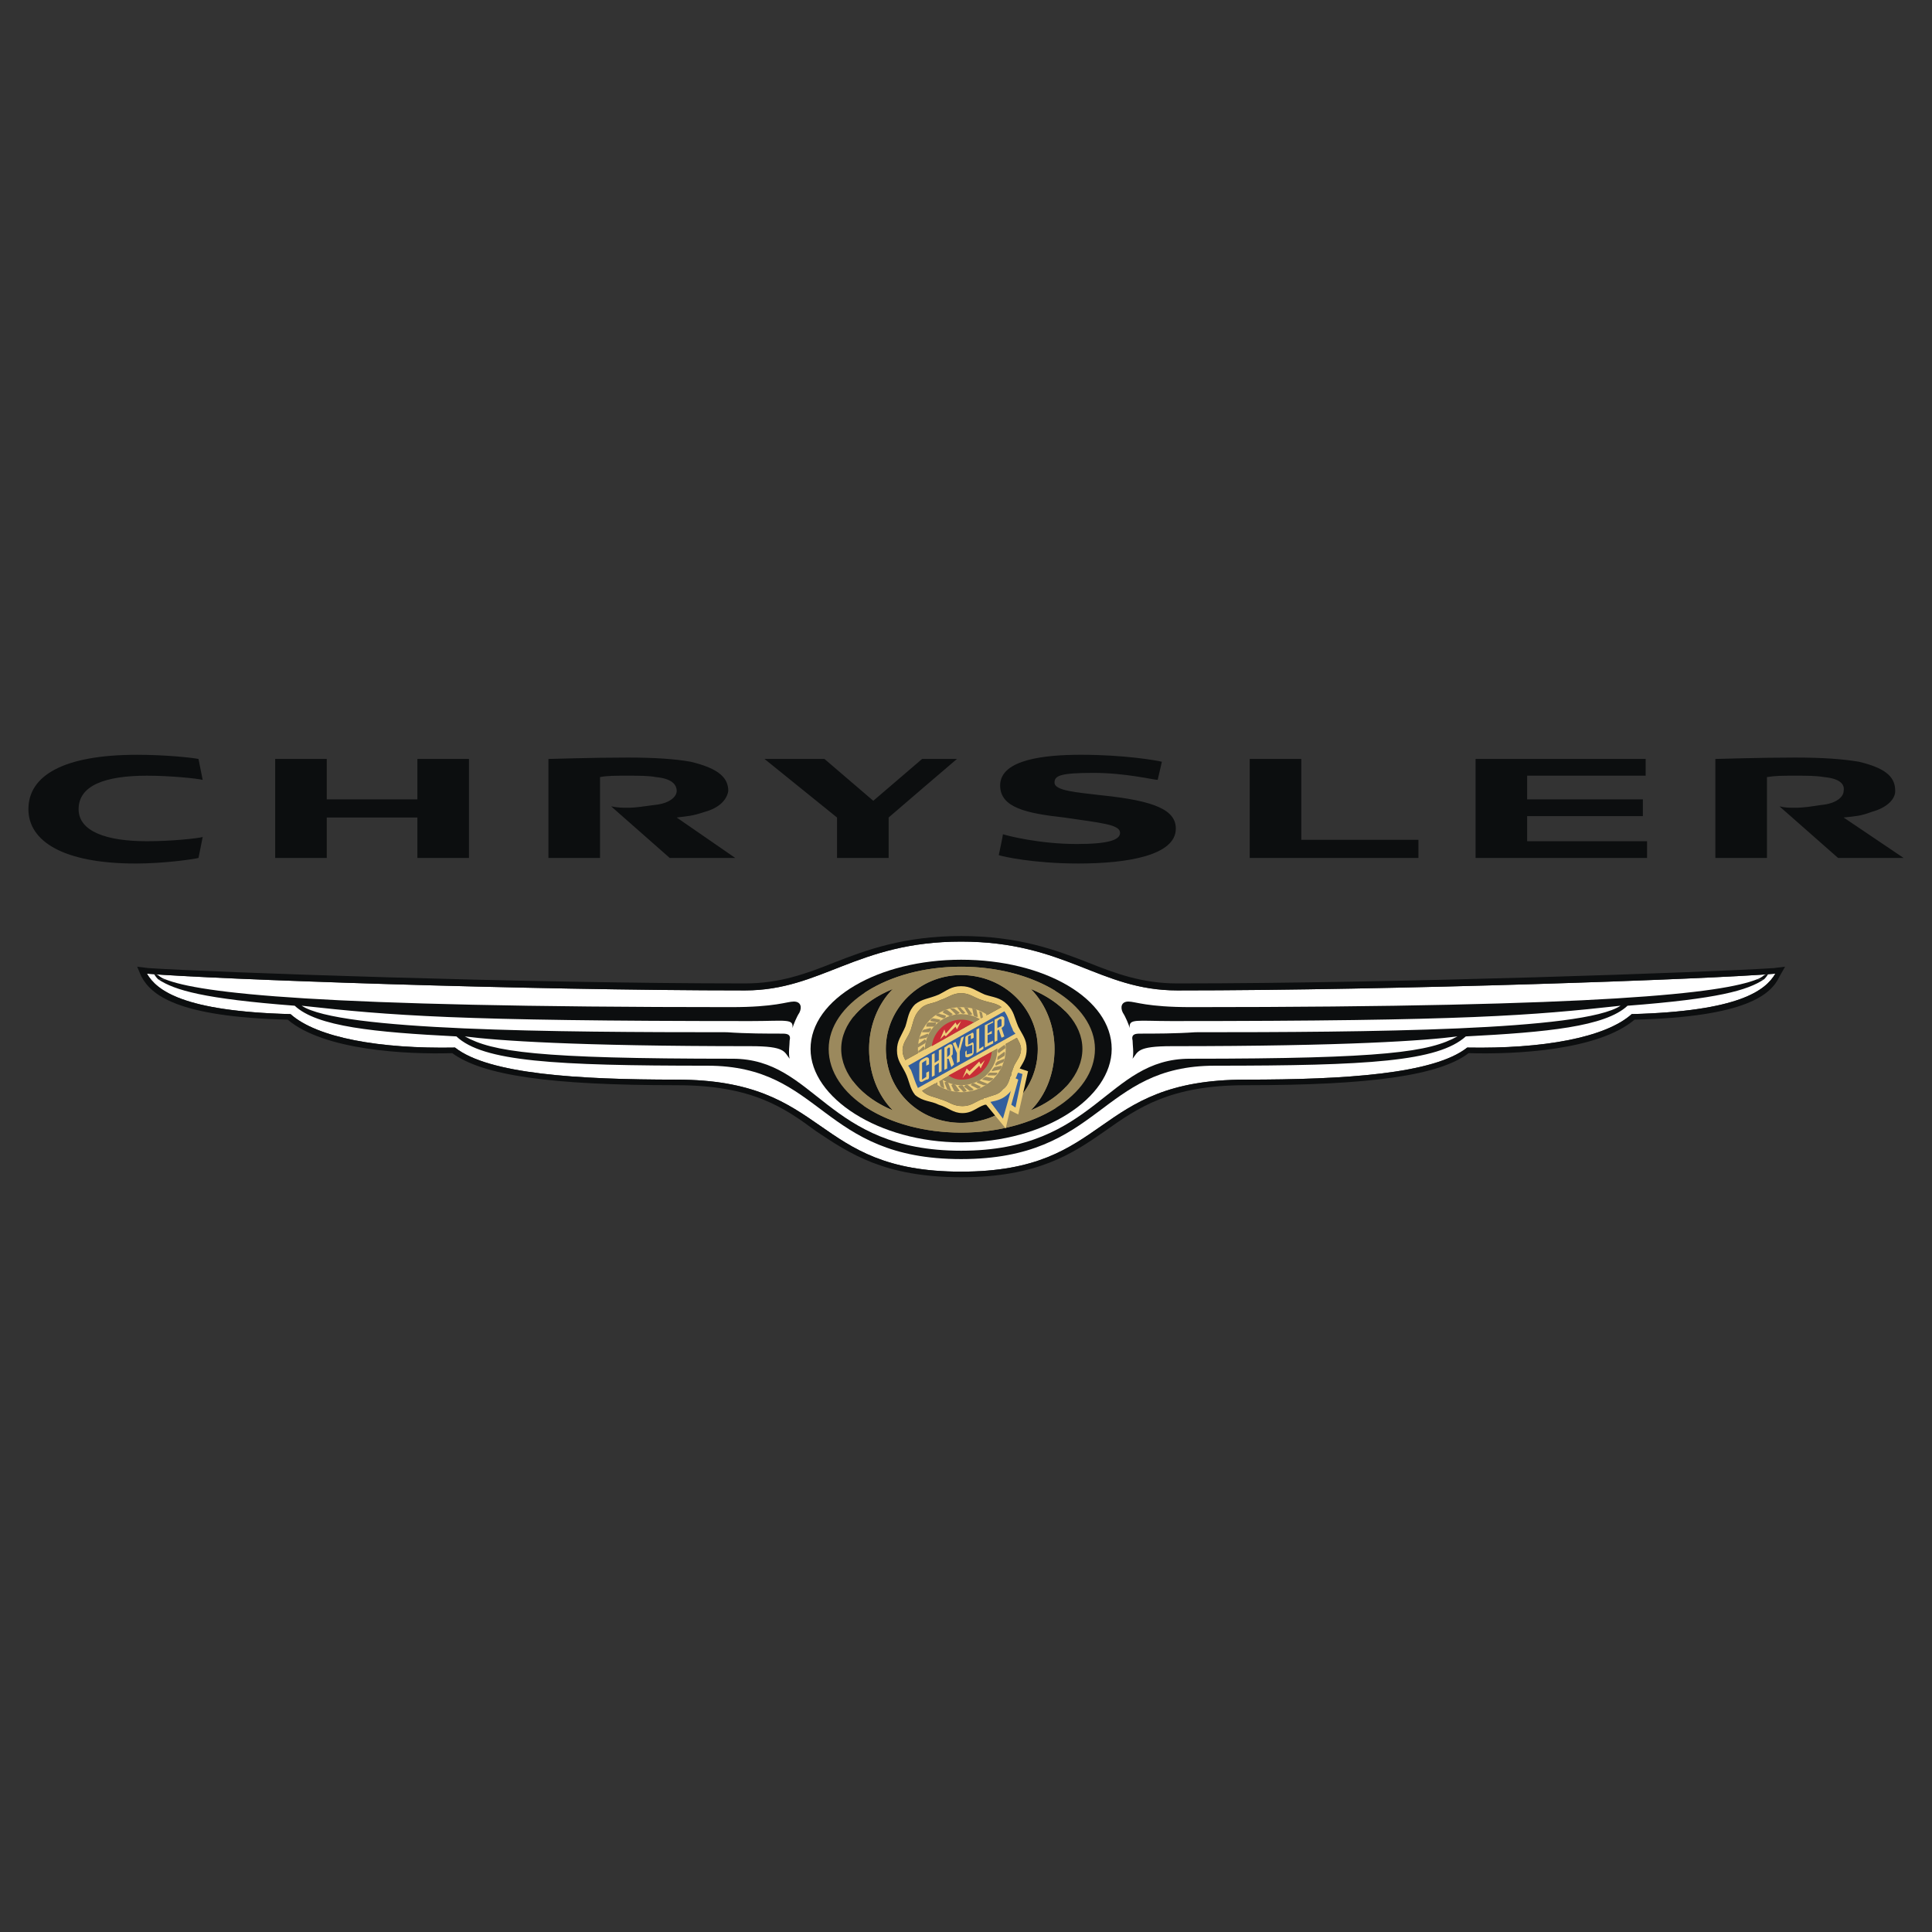 <svg xmlns="http://www.w3.org/2000/svg" width="2500" height="2500" viewBox="0 0 192.756 192.756"><rect x="0" y="0" width="192.756" height="192.756" fill="#333333" stroke="none"/><g fill-rule="evenodd" clip-rule="evenodd"><path fill="#fff" fill-opacity="0" d="M0 0h192.756v192.756H0V0z"/><path d="M162.797 101.178c-2.643 2.363-8.902 3.477-16.412 3.338-3.34 2.643-12.242 3.199-22.117 3.199-15.439 0-13.354 9.18-28.376 9.18-15.022 0-13.075-9.18-28.376-9.18-9.876 0-18.778-.557-22.116-3.199-7.512.139-13.771-.975-16.414-3.338-10.71-.279-13.353-2.365-14.327-4.035 6.538.557 37.974 1.67 59.673 1.67 7.65 0 11.128-4.869 21.56-4.869 10.433 0 13.771 4.869 21.56 4.869 21.699 0 53.135-1.113 59.674-1.67-.976 1.669-3.618 3.755-14.329 4.035z" fill="#fff"/><path d="M95.891 95.752c-8.207 0-15.022 3.894-15.022 8.902 0 4.869 6.816 9.32 15.022 9.32 8.345 0 15.023-4.451 15.023-9.32 0-5.008-6.678-8.902-15.023-8.902z" fill="#0c0e0f"/><path d="M109.244 104.654c0 4.59-5.98 8.346-13.353 8.346-7.372 0-13.214-3.756-13.214-8.346 0-4.451 5.842-8.207 13.214-8.207 7.373 0 13.353 3.756 13.353 8.207zm-13.353-7.371c-4.173 0-7.511 3.338-7.511 7.371 0 4.174 3.338 7.373 7.511 7.373 4.312 0 7.65-3.199 7.65-7.373 0-4.033-3.338-7.371-7.65-7.371zm6.955 1.391c1.531 1.529 2.365 3.756 2.365 5.98 0 2.365-.834 4.59-2.365 6.121 3.061-1.252 5.146-3.617 5.146-6.121s-2.086-4.728-5.146-5.98zm-16.136 5.98c0-2.225.835-4.451 2.365-5.98-3.061 1.252-5.147 3.477-5.147 5.98s2.086 4.869 5.147 6.121c-1.53-1.531-2.365-3.755-2.365-6.121z" fill="#9b895d"/><path d="M106.389 108.385a10.698 10.698 0 0 1-1.084 2.182c-2.416 1.504-5.742 2.434-9.414 2.434-3.854 0-7.291-1.025-9.692-2.662a10.56 10.56 0 0 1-1.13-2.51c.908 1.215 2.308 2.252 4.007 2.947-1.53-1.531-2.365-3.756-2.365-6.121 0-2.225.835-4.451 2.365-5.98-1.649.674-3.016 1.633-3.926 2.764.274-.846.648-1.646 1.111-2.387 2.398-1.592 5.809-2.604 9.63-2.604 3.642 0 6.945.918 9.355 2.383.426.652.785 1.354 1.066 2.092-.885-.906-2.074-1.68-3.467-2.248 1.531 1.529 2.365 3.756 2.365 5.98 0 2.365-.834 4.59-2.365 6.121 1.434-.587 2.653-1.417 3.544-2.391zM95.891 97.283c-4.173 0-7.511 3.338-7.511 7.371 0 4.174 3.338 7.373 7.511 7.373 4.312 0 7.65-3.199 7.65-7.373 0-4.033-3.338-7.371-7.65-7.371z" fill="#9b895d"/><path d="M88.966 107.566a6.876 6.876 0 0 1-.586-2.773v-.066a7.385 7.385 0 0 0 .586 2.839z" fill="#d0b26f"/><path d="M98.117 109.662c.139 0-.138 0 0 0 .834-.418 1.391-.277 1.947-.975.695-.555.695-1.252.973-1.947 0-.139.141-.277.141-.416l1.111.557-.695 4.172-.834-.557-.418 1.809-2.225-2.643z" fill="#325e9e"/><path d="M90.327 105.768c-.139-.279-.278-.557-.278-.975 0-.834.556-1.252.834-2.086s.278-1.391.974-2.086c.556-.557 1.113-.418 1.947-.836.834-.277 1.252-.695 2.086-.695.835 0 1.251.418 2.087.695.834.279 1.391.279 1.947.697l-9.597 5.286zM96.03 110.357c-.974 0-1.252-.418-2.226-.695-.696-.277-1.251-.277-1.808-.834l9.458-5.287c.139.279.418.695.418 1.113 0 .695-.418 1.113-.695 1.67 0 .139-.141.277-.141.416-.139.279-.139.418-.139.557-.139.139-.139.279-.139.279-.139.416-.277.834-.695 1.111-.418.557-.975.557-1.67.836-.139 0-.277 0-.277.139h-.139c-.694.277-1.112.695-1.947.695z" fill="#9b895d"/><path d="M99.508 104.654c0 1.947-1.529 3.617-3.617 3.617-1.947 0-3.616-1.67-3.616-3.617 0-1.809 1.669-3.477 3.616-3.477 2.088.001 3.617 1.669 3.617 3.477zm-3.617-4.172c-2.364 0-4.312 1.807-4.312 4.172s1.948 4.312 4.312 4.312c2.503 0 4.451-1.947 4.451-4.312s-1.947-4.172-4.451-4.172z" fill="#eece79"/><path d="M95.474 100.482c.139 0 .417 0 .417.139l.417.416c-.139.141-.278.141-.417 0l-.417-.555zM94.778 100.621h.417l.557.416c-.14.141-.417.279-.417.141l-.557-.557zM94.083 101.037c0-.277.279-.277.417-.277l.557.418c-.139.139-.278.277-.417.139l-.557-.28zM93.387 101.316c0-.139.278-.279.417-.139l.557.139c0 .277-.139.277-.279.277l-.695-.277zM92.831 101.873c0-.279.278-.279.278-.279l.696.139a.298.298 0 0 1-.278.279l-.696-.139zM92.414 102.43c0-.279.14-.418.278-.418h.695c0 .277-.139.418-.278.418h-.695zM91.997 102.986c0-.141.139-.279.278-.279l.556-.139c.139.139 0 .277-.139.418h-.695zM91.718 103.682c0-.141.139-.279.139-.279l.696-.277c.139.139 0 .277-.14.416l-.695.14zM91.579 104.516c0-.279 0-.418.139-.418l.557-.416c.139.139.139.277 0 .416l-.696.418zM91.718 105.211c-.139-.139-.139-.418 0-.418l.417-.416c.14.139.14.277.14.416l-.557.418zM91.857 105.906c-.139-.139-.139-.277-.139-.418l.417-.557c.14.141.278.279.14.418l-.418.557zM92.135 106.602c-.139-.139-.278-.277-.139-.416l.278-.557c.139 0 .278.277.139.277l-.278.696zM92.553 107.158c-.278 0-.278-.277-.278-.277l.278-.695c.139 0 .278.277.139.416l-.139.556zM92.97 107.715c-.139 0-.278-.139-.278-.279l.139-.695c.139 0 .278.141.278.279l-.139.695zM93.527 108.271c-.14 0-.278-.279-.278-.418v-.557c.139 0 .278 0 .278.139v.836zM94.222 108.549c-.14 0-.417-.139-.417-.277l-.139-.557c.278-.139.417 0 .417.139l.139.695zM94.917 108.828c-.139 0-.417-.141-.417-.141l-.278-.695c.278-.139.417 0 .417.141l.278.695zM95.752 108.828c-.279.139-.417.139-.557 0l-.278-.557c.139-.139.278-.139.417 0l.418.557zM96.448 108.828c-.139.139-.417.139-.417 0l-.417-.418c0-.139.278-.139.417-.139l.417.557zM97.143 108.688c-.139.141-.278.141-.417.141l-.557-.418c.139-.139.278-.277.417-.139l.557.416zM97.838 108.41c0 .139-.277.277-.416.139l-.557-.277c0-.139.278-.279.418-.139l.555.277zM98.533 108.133c-.139.139-.277.139-.416.139l-.695-.279c.139-.139.277-.277.416-.139l.695.279zM99.09 107.576c0 .139-.277.277-.416.277l-.695-.139c.139-.139.277-.279.416-.279l.695.141zM99.508 107.02c0 .139-.139.277-.279.277h-.695c0-.139.141-.277.279-.277h.695zM99.926 106.324c0 .277-.141.416-.279.416l-.695.141c0-.141.139-.279.277-.418l.697-.139zM100.203 105.629c0 .277-.139.416-.277.416l-.557.279c-.141-.139 0-.279.139-.418l.695-.277zM100.203 104.932c.139.141 0 .418 0 .418l-.695.418c0-.139 0-.418.139-.418l.556-.418zM100.203 104.236c.139.141.139.418 0 .418l-.557.418c-.139-.141-.139-.279 0-.418l.557-.418zM100.064 103.541c.139.141.139.279.139.418l-.557.557c-.139-.139-.139-.279 0-.418l.418-.557zM99.785 102.846c.141.141.279.279.141.418l-.279.557c-.139 0-.277-.279-.277-.418l.415-.557zM99.369 102.15c.277.139.277.279.277.418l-.277.695c-.141-.139-.279-.277-.279-.418l.279-.695zM98.951 101.732c.139 0 .277.141.277.279l-.139.695a.298.298 0 0 1-.277-.277l.139-.697zM98.395 101.178c.139 0 .279.277.279.277v.695c-.141 0-.279-.139-.279-.277v-.695zM97.699 100.898c.139 0 .279.139.279.139l.139.695c-.139 0-.279 0-.279-.139l-.139-.695zM97.004 100.621c.139 0 .279 0 .418.139l.139.695c-.139 0-.277 0-.418-.139l-.139-.695zM96.169 100.482c.139 0 .417 0 .417.139l.417.557c-.139.139-.417.139-.417 0l-.417-.696z" fill="#9b895d"/><path d="M101.732 106.602c.418-.695.697-1.113.697-1.947 0-.973-.418-1.391-.836-2.225-.416-.975-.416-1.531-1.111-2.227-.697-.695-1.393-.695-2.227-.973-.973-.418-1.391-.836-2.365-.836s-1.391.418-2.226.836c-.974.416-1.669.416-2.365.973-.695.695-.695 1.391-.974 2.227-.417.973-.834 1.391-.834 2.363 0 .975.417 1.393.834 2.227s.417 1.529.974 2.225c.834.695 1.53.557 2.365.975.974.277 1.391.834 2.365.834s1.392-.557 2.226-.834h.139l1.947 2.363.418-1.807.834.416.975-4.311-.836-.279zm-11.405-.834c-.139-.279-.278-.557-.278-.975 0-.834.556-1.252.834-2.086s.278-1.391.974-2.086c.556-.557 1.113-.418 1.947-.836.834-.277 1.252-.695 2.086-.695.835 0 1.251.418 2.087.695.834.279 1.391.279 1.947.697l-9.597 5.286zm5.703 4.589c-.974 0-1.252-.418-2.226-.695-.696-.277-1.251-.277-1.808-.834l9.458-5.287c.139.279.418.695.418 1.113 0 .695-.418 1.113-.695 1.67 0 .139-.141.277-.141.416-.139.279-.139.418-.139.557-.139.139-.139.279-.139.279-.139.416-.277.834-.695 1.111-.418.557-.975.557-1.67.836-.139 0-.277 0-.277.139h-.139c-.694.277-1.112.695-1.947.695zm4.034 1.252l-1.252-1.67c.695-.139 1.252-.277 1.809-.834.139-.139.277-.277.277-.418l-.834 2.922zm1.252-1.113l-.418-.277.695-2.504-.277-.139c.139-.141.139-.418.277-.557l.418.139-.695 3.338z" fill="#eece79"/><path d="M95.891 101.732c-1.53 0-2.782 1.254-2.921 2.645l4.172-2.365a2.766 2.766 0 0 0-1.251-.28zM94.639 107.297c.417.279.834.418 1.252.418a3.042 3.042 0 0 0 3.06-2.783l-4.312 2.365z" fill="#c82e37"/><path d="M91.579 108.549c-.278-.557-.417-1.113-.695-1.809-.139-.139-.139-.277-.278-.416l9.598-5.426c.418.557.418.975.834 1.809 0 .139.141.279.279.418l-9.738 5.424z" fill="#325e9e"/><path fill="#eece79" d="M93.805 103.682l.417-.975.139.418.974-1.113.139.277.417-.416-.417.834-.139-.277-.974.972-.139-.138-.417.418zM96.03 107.576l.418-.974.278.279.973-.975.139.28.418-.418-.418.834-.139-.278-.973.973-.278-.277-.418.556zM92.97 105.211l.279-.139v.973l.417-.277v-.975l.278-.139v2.227l-.278.139v-.975l-.417.279v.973l-.279.139v-2.225zM94.5 105.488v-.834l.139-.139c.139 0 .139 0 .139.139v.418c0 .139 0 .139-.139.277l-.139.139zm.417-.138c.139-.139.139-.139.139-.277v-.557c0-.279-.139-.418-.417-.279l-.417.279v2.225l.278-.139v-.973h.139l.278.834.278-.277-.278-.836zM95.474 105.072l-.417-.974.278-.139.278.695.278-1.113.278-.139-.417 1.53v.974l-.278.139v-.973zM96.586 104.377c-.139.139-.278 0-.278-.141v-.555c0-.279 0-.279.278-.418l.278-.139c.139-.139.278-.139.278.139v.277l-.278.141v-.418l-.278.139v.834l.278-.139c.139-.139.278-.139.278.139v.557c0 .279 0 .418-.278.557l-.278.139c-.139 0-.278 0-.278-.139v-.418l.139-.139v.418l.556-.139v-.836l-.417.141zM97.422 102.707l.277-.139v2.086l.418-.277v.277l-.695.418v-2.365zM98.256 102.289l.834-.416v.139l-.557.277v.836l.418-.279v.279l-.418.139v.834l.557-.278v.278l-.834.418v-2.227zM99.508 102.568v-.695l.139-.141c.139-.139.279 0 .279 0v.557c0 .141-.141.141-.141.141l-.277.138zm.418 0c.139-.139.277-.139.277-.418v-.557c0-.139-.277-.277-.418-.139l-.557.277v2.227l.279-.139v-.975l.139-.139.279.834.277-.139-.276-.832zM92.414 106.324v-.557l-.417.277v1.67l.417-.279v-.416l.278-.139v.416c0 .279 0 .418-.278.418l-.278.139c-.139.139-.417.139-.417-.139v-1.529c0-.279.139-.418.417-.557l.278-.141c.14 0 .278 0 .278.279v.418l-.278.14z"/><path d="M176.984 96.586c-6.398.418-37.555 1.531-59.533 1.531-3.477 0-6.119-.975-8.902-2.087-3.199-1.251-6.955-2.643-12.658-2.643-5.703 0-9.458 1.391-12.658 2.643-2.782 1.112-5.424 2.087-8.902 2.087-21.978 0-53.135-1.113-59.534-1.531l-1.113-.139.417.975c.974 1.809 3.478 4.033 14.605 4.311 3.617 3.061 11.824 3.479 16.414 3.34 3.06 2.225 9.737 3.199 22.395 3.199 7.512 0 10.711 2.225 13.91 4.59 3.338 2.225 6.815 4.59 14.466 4.59 7.65 0 11.128-2.365 14.328-4.59 3.338-2.365 6.537-4.59 14.049-4.59 12.518 0 19.334-.975 22.256-3.199 4.729.139 12.936-.279 16.553-3.34 11.127-.277 13.631-2.502 14.465-4.311l.557-.975-1.115.139zm-14.187 4.592c-2.643 2.363-8.902 3.477-16.412 3.338-3.34 2.643-12.242 3.199-22.117 3.199-15.439 0-13.354 9.18-28.376 9.18-15.022 0-13.075-9.18-28.376-9.18-9.876 0-18.778-.557-22.116-3.199-7.512.139-13.771-.975-16.414-3.338-10.71-.279-13.353-2.365-14.327-4.035 6.538.557 37.974 1.67 59.673 1.67 7.65 0 11.128-4.869 21.56-4.869 10.433 0 13.771 4.869 21.56 4.869 21.699 0 53.135-1.113 59.674-1.67-.976 1.669-3.618 3.755-14.329 4.035z" fill="#0c0e0f"/><path d="M176.012 97.283l.418-.141s-.141.279-.418.557h-.695c.417-.138.695-.416.695-.416z" fill="#0c0e0f"/><path d="M175.316 97.699c-3.479 1.391-15.162 2.783-56.475 2.783-4.451 0-5.562-.557-6.26-.557-.695 0-.834.557-.555 1.111.277.418.555 1.113.695 1.531-.141-.975.695-.695 4.172-.695 29.49 0 35.887-.557 44.791-1.531-3.756 2.504-25.316 2.645-42.426 2.645-1.947.139-4.033.139-5.564.139-.557 0-.834.139-.695.695 0 .416.139 1.252 0 1.809.557-.697.418-1.252 3.895-1.252 17.527 0 25.316-.557 28.516-.975-2.781 1.529-7.094 2.227-26.707 2.227-8.346 0-9.32 9.18-22.812 9.18s-14.466-9.18-22.812-9.18c-19.613 0-23.925-.697-26.707-2.227 3.199.418 10.988.975 28.515.975 3.478 0 3.339.555 3.895 1.252-.139-.557 0-1.393 0-1.809.139-.557-.139-.695-.696-.695-1.53 0-3.616 0-5.563-.139-17.109 0-38.669-.141-42.425-2.645 8.903.975 15.301 1.531 44.79 1.531 3.478 0 4.312-.279 4.173.695.14-.418.417-1.113.696-1.531.278-.555.139-1.111-.556-1.111-.696 0-1.809.557-6.26.557-41.451 0-52.996-1.393-56.474-2.783h-.695c1.669 1.113 4.59 1.947 13.631 2.643 2.226 2.088 7.929 2.645 16.135 3.061 2.643 2.504 9.737 2.922 25.038 2.922 11.545 0 11.267 9.318 25.316 9.318 14.048 0 13.771-9.318 25.316-9.318 15.301 0 22.256-.418 25.037-2.922 8.068-.416 13.91-.973 16.137-3.061 9.041-.695 11.961-1.529 13.631-2.643h-.697z" fill="#0c0e0f"/><path d="M15.771 97.283l-.417-.141s.139.279.417.557h.695c-.417-.138-.695-.416-.695-.416zM124.684 85.598h16.832V83.79h-11.684v-8.068h-5.148v9.876zM27.455 75.722v9.876h5.146v-4.034h9.042v4.034h5.146v-9.876h-5.146v4.034h-9.042v-4.034h-5.146zM91.997 75.722l-4.869 4.173-4.869-4.173h-5.981l7.233 5.842v4.034h5.147v-4.034c.139-.139 6.815-5.842 6.815-5.842h-3.476zM147.219 85.598h17.109v-1.669h-11.963v-2.504h11.545v-1.669h-11.545v-2.365h11.823v-1.669h-16.969v9.876zM99.785 78.365c0 2.225 2.645 2.782 6.398 3.199 3.756.557 5.564.695 5.564 1.53 0 .695-1.113 1.113-4.312 1.113-3.754 0-6.953-.834-7.371-.974 0 .139-.418 2.086-.418 2.086.418.139 3.479.834 7.93.834 5.006 0 9.736-.834 9.736-3.478 0-1.808-1.947-2.782-7.512-3.338-2.225-.278-4.59-.417-4.59-1.252 0-.695.557-.974 3.895-.974 3.199 0 5.98.696 6.398.696l.419-1.807c-.557-.139-3.756-.696-8.068-.696-3.477.001-8.069.418-8.069 3.061zM2.834 80.73c0 3.199 3.478 5.424 10.711 5.424 2.782 0 5.703-.417 6.259-.556l.417-2.086c-.557.139-3.061.417-5.564.417-4.033 0-6.815-.974-6.815-3.199 0-2.365 2.643-3.339 6.815-3.339 2.365 0 5.008.278 5.564.417l-.417-2.086c-.695-.14-3.338-.417-6.121-.417-7.371 0-10.849 2.086-10.849 5.425zM54.718 85.598h5.146V77.53c.695-.139 1.53-.139 2.643-.139 1.251 0 2.225 0 2.921.139 1.53.139 2.086.696 2.086 1.391 0 .556-.695 1.252-2.226 1.391-1.113.14-1.808.278-2.643.278-.557 0-.974 0-1.669-.139l5.842 5.146h6.538l-5.842-4.034c1.113-.139 1.53-.139 2.782-.556 1.53-.417 2.226-1.251 2.364-2.086 0-1.252-.834-2.226-3.755-2.921-1.53-.278-3.617-.418-6.259-.418-3.756 0-7.511.14-7.929.14v9.876h.001zM171.143 85.598h5.146V77.53c.836-.139 1.531-.139 2.783-.139s2.086 0 2.92.139c1.531.139 2.088.696 1.947 1.391 0 .556-.695 1.252-2.225 1.391-.975.14-1.67.278-2.643.278-.557 0-.975 0-1.531-.139l5.844 5.146h6.537l-5.982-4.034c1.252-.139 1.67-.139 2.783-.556 1.529-.417 2.363-1.251 2.363-2.086 0-1.252-.695-2.226-3.615-2.921-1.67-.278-3.617-.418-6.398-.418-3.617 0-7.512.14-7.93.14v9.876h.001z" fill="#0c0e0f"/></g></svg>
